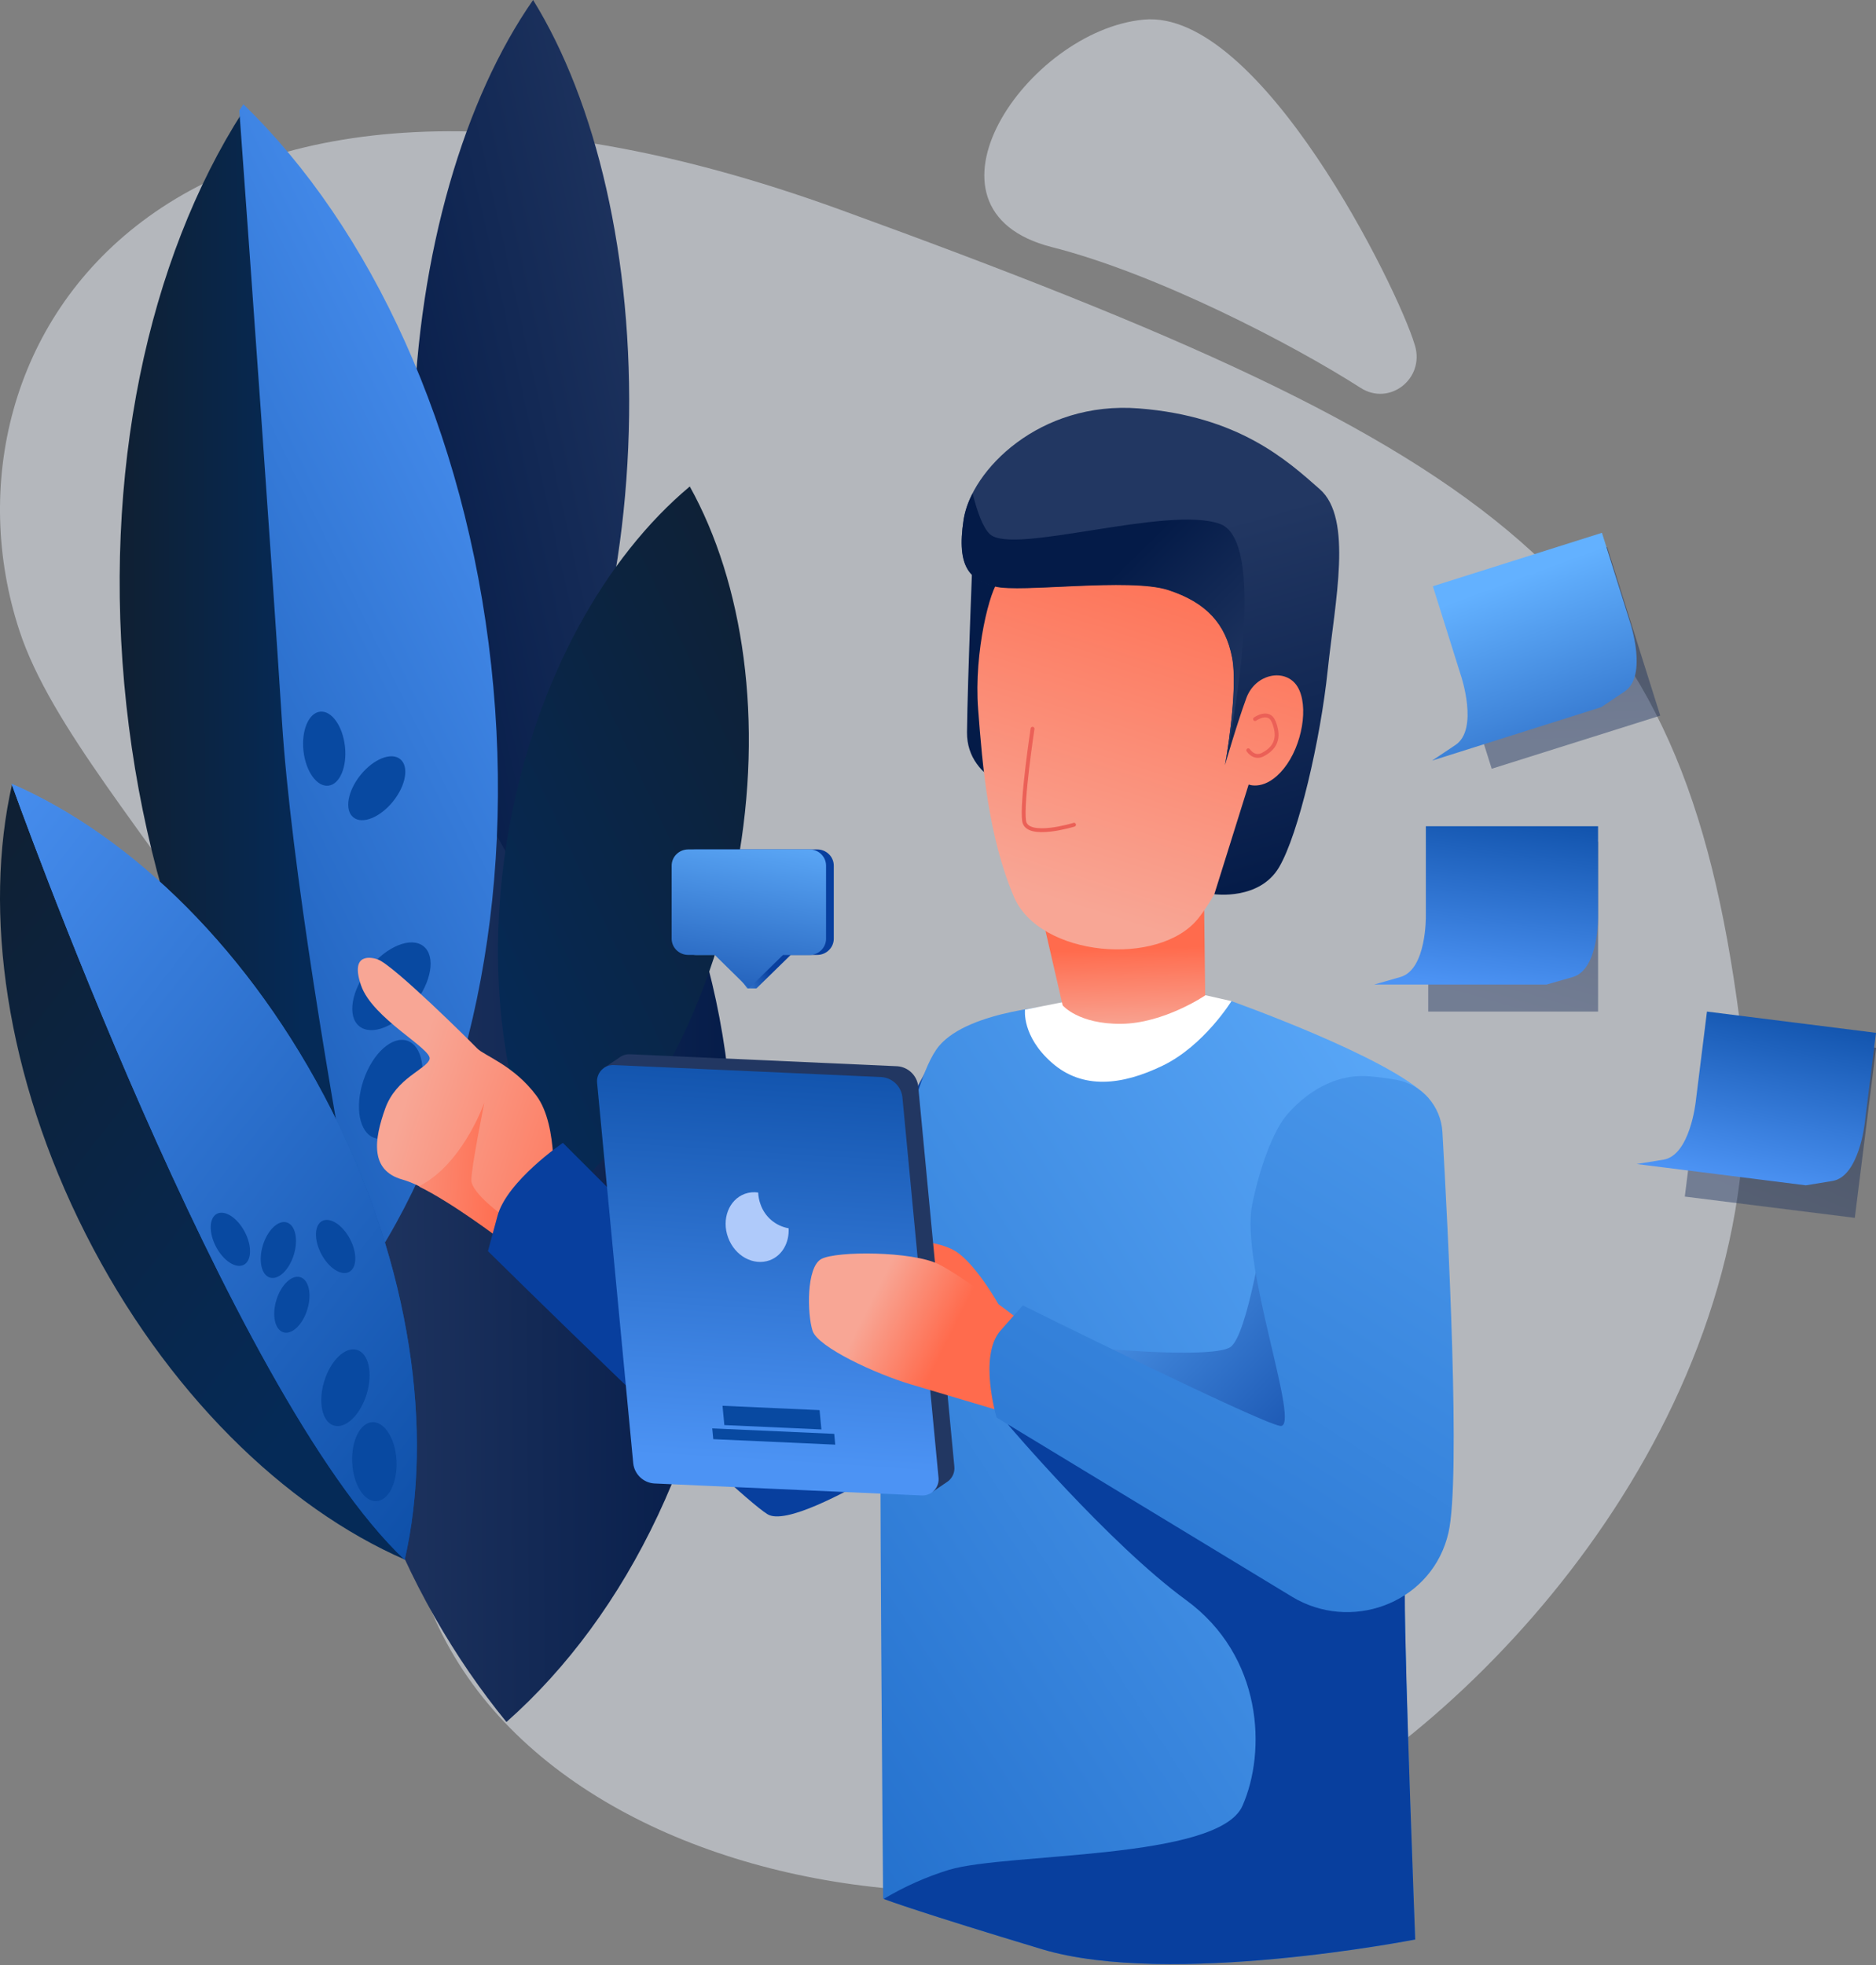<?xml version="1.0" encoding="UTF-8"?> <svg xmlns="http://www.w3.org/2000/svg" xmlns:xlink="http://www.w3.org/1999/xlink" width="486px" height="509px" viewBox="0 0 486 509"><rect x="0" y="0" width="486" height="509" fill="#808080" stroke="none"/><!-- Generator: Sketch 52.5 (67469) - http://www.bohemiancoding.com/sketch --><title>9_work</title><desc>Created with Sketch.</desc><defs><linearGradient x1="-148.653%" y1="-92.861%" x2="-162.529%" y2="-102.855%" id="linearGradient-1"><stop stop-color="#EAF1FC" offset="0%"></stop><stop stop-color="#B0CAF4" offset="100%"></stop></linearGradient><linearGradient x1="-1.445%" y1="51.456%" x2="101.275%" y2="49.693%" id="linearGradient-2"><stop stop-color="#223762" offset="0%"></stop><stop stop-color="#041B48" offset="100%"></stop></linearGradient><linearGradient x1="105.854%" y1="1.735%" x2="2.536%" y2="90.556%" id="linearGradient-3"><stop stop-color="#223762" offset="0%"></stop><stop stop-color="#041B48" offset="100%"></stop></linearGradient><linearGradient x1="2.7%" y1="51.687%" x2="76.079%" y2="49.984%" id="linearGradient-4"><stop stop-color="#101F30" offset="0%"></stop><stop stop-color="#052A57" offset="100%"></stop></linearGradient><linearGradient x1="65.576%" y1="0.545%" x2="1.379%" y2="131.446%" id="linearGradient-5"><stop stop-color="#4C93F4" offset="0%"></stop><stop stop-color="#0849A1" offset="100%"></stop></linearGradient><linearGradient x1="99.104%" y1="-9.012%" x2="15.27%" y2="91.761%" id="linearGradient-6"><stop stop-color="#101F30" offset="0%"></stop><stop stop-color="#052A57" offset="100%"></stop></linearGradient><linearGradient x1="251.958%" y1="-249.536%" x2="181.325%" y2="-144.81%" id="linearGradient-7"><stop stop-color="#4C93F4" offset="0%"></stop><stop stop-color="#0849A1" offset="100%"></stop></linearGradient><linearGradient x1="376.498%" y1="270.105%" x2="271.772%" y2="199.473%" id="linearGradient-8"><stop stop-color="#4C93F4" offset="0%"></stop><stop stop-color="#0849A1" offset="100%"></stop></linearGradient><linearGradient x1="368.112%" y1="264.254%" x2="291.79%" y2="212.829%" id="linearGradient-9"><stop stop-color="#4C93F4" offset="0%"></stop><stop stop-color="#0849A1" offset="100%"></stop></linearGradient><linearGradient x1="413.93%" y1="295.121%" x2="337.608%" y2="243.695%" id="linearGradient-10"><stop stop-color="#4C93F4" offset="0%"></stop><stop stop-color="#0849A1" offset="100%"></stop></linearGradient><linearGradient x1="1.313%" y1="-5.317%" x2="65.969%" y2="88.049%" id="linearGradient-11"><stop stop-color="#101F30" offset="0%"></stop><stop stop-color="#052A57" offset="100%"></stop></linearGradient><linearGradient x1="19.279%" y1="-9.265%" x2="83.936%" y2="84.101%" id="linearGradient-12"><stop stop-color="#4C93F4" offset="0%"></stop><stop stop-color="#0849A1" offset="100%"></stop></linearGradient><linearGradient x1="10.186%" y1="-22.395%" x2="102.86%" y2="111.436%" id="linearGradient-13"><stop stop-color="#4C93F4" offset="0%"></stop><stop stop-color="#0849A1" offset="100%"></stop></linearGradient><linearGradient x1="251.657%" y1="-249.562%" x2="181.189%" y2="-144.858%" id="linearGradient-14"><stop stop-color="#4C93F4" offset="0%"></stop><stop stop-color="#0849A1" offset="100%"></stop></linearGradient><linearGradient x1="251.657%" y1="-249.562%" x2="181.189%" y2="-144.803%" id="linearGradient-15"><stop stop-color="#4C93F4" offset="0%"></stop><stop stop-color="#0849A1" offset="100%"></stop></linearGradient><linearGradient x1="376.532%" y1="269.786%" x2="271.827%" y2="199.22%" id="linearGradient-16"><stop stop-color="#4C93F4" offset="0%"></stop><stop stop-color="#0849A1" offset="100%"></stop></linearGradient><linearGradient x1="376.532%" y1="269.688%" x2="271.827%" y2="199.22%" id="linearGradient-17"><stop stop-color="#4C93F4" offset="0%"></stop><stop stop-color="#0849A1" offset="100%"></stop></linearGradient><linearGradient x1="368.142%" y1="264.367%" x2="291.826%" y2="212.945%" id="linearGradient-18"><stop stop-color="#4C93F4" offset="0%"></stop><stop stop-color="#0849A1" offset="100%"></stop></linearGradient><linearGradient x1="295.306%" y1="-313.995%" x2="243.883%" y2="-237.64%" id="linearGradient-19"><stop stop-color="#4C93F4" offset="0%"></stop><stop stop-color="#0849A1" offset="100%"></stop></linearGradient><linearGradient x1="3.529%" y1="61.866%" x2="40.557%" y2="44.729%" id="linearGradient-20"><stop stop-color="#63B1FF" offset="0%"></stop><stop stop-color="#083F9E" offset="95%"></stop></linearGradient><linearGradient x1="61.578%" y1="-23.822%" x2="26.234%" y2="164.356%" id="linearGradient-21"><stop stop-color="#63B1FF" offset="0%"></stop><stop stop-color="#083F9E" offset="95%"></stop></linearGradient><linearGradient x1="-402.835%" y1="967.273%" x2="-436.488%" y2="1032.467%" id="linearGradient-22"><stop stop-color="#EAF1FC" offset="0%"></stop><stop stop-color="#B0CAF4" offset="100%"></stop></linearGradient><linearGradient x1="37.113%" y1="96.042%" x2="69.661%" y2="-20.122%" id="linearGradient-23"><stop stop-color="#223762" offset="0%"></stop><stop stop-color="#041B48" offset="100%"></stop></linearGradient><linearGradient x1="46.335%" y1="102.422%" x2="71.763%" y2="-23.612%" id="linearGradient-24"><stop stop-color="#4C93F4" offset="0%"></stop><stop stop-color="#0849A1" offset="100%"></stop></linearGradient><linearGradient x1="37.095%" y1="96.042%" x2="69.643%" y2="-20.122%" id="linearGradient-25"><stop stop-color="#223762" offset="0%"></stop><stop stop-color="#041B48" offset="100%"></stop></linearGradient><linearGradient x1="42.315%" y1="97.367%" x2="76.038%" y2="-13.85%" id="linearGradient-26"><stop stop-color="#4C93F4" offset="0%"></stop><stop stop-color="#0849A1" offset="100%"></stop></linearGradient><linearGradient x1="37.087%" y1="96.02%" x2="69.641%" y2="-20.132%" id="linearGradient-27"><stop stop-color="#223762" offset="0%"></stop><stop stop-color="#041B48" offset="100%"></stop></linearGradient><linearGradient x1="31.856%" y1="22.392%" x2="83.955%" y2="171.249%" id="linearGradient-28"><stop stop-color="#63B1FF" offset="0%"></stop><stop stop-color="#083F9E" offset="95%"></stop></linearGradient><linearGradient x1="29.103%" y1="45.374%" x2="132.144%" y2="92.119%" id="linearGradient-29"><stop stop-color="#F8A695" offset="0%"></stop><stop stop-color="#FF6B4D" offset="100%"></stop></linearGradient><linearGradient x1="-82.791%" y1="31.93%" x2="106.805%" y2="52.059%" id="linearGradient-30"><stop stop-color="#F8A695" offset="0%"></stop><stop stop-color="#FF6B4D" offset="100%"></stop></linearGradient><linearGradient x1="-18.308%" y1="36.132%" x2="-7.697%" y2="37.749%" id="linearGradient-31"><stop stop-color="#63B1FF" offset="0%"></stop><stop stop-color="#083F9E" offset="95%"></stop></linearGradient><linearGradient x1="107.614%" y1="-8.207%" x2="-29.95%" y2="141.06%" id="linearGradient-32"><stop stop-color="#63B1FF" offset="0%"></stop><stop stop-color="#0C58BA" offset="100%"></stop></linearGradient><linearGradient x1="-67.256%" y1="21.56%" x2="-21.406%" y2="31.764%" id="linearGradient-33"><stop stop-color="#63B1FF" offset="0%"></stop><stop stop-color="#083F9E" offset="95%"></stop></linearGradient><linearGradient x1="57.541%" y1="104.451%" x2="55.103%" y2="43.399%" id="linearGradient-34"><stop stop-color="#F8A695" offset="0%"></stop><stop stop-color="#FF6B4D" offset="100%"></stop></linearGradient><linearGradient x1="62.318%" y1="12.777%" x2="54.651%" y2="26.469%" id="linearGradient-35"><stop stop-color="#223762" offset="0%"></stop><stop stop-color="#041B48" offset="100%"></stop></linearGradient><linearGradient x1="37.346%" y1="87.366%" x2="62.411%" y2="-8.393%" id="linearGradient-36"><stop stop-color="#F8A695" offset="0%"></stop><stop stop-color="#FF6B4D" offset="100%"></stop></linearGradient><linearGradient x1="50.174%" y1="28.498%" x2="66.732%" y2="101.181%" id="linearGradient-37"><stop stop-color="#223762" offset="0%"></stop><stop stop-color="#041B48" offset="100%"></stop></linearGradient><linearGradient x1="100.613%" y1="66.794%" x2="53.378%" y2="25.457%" id="linearGradient-38"><stop stop-color="#223762" offset="0%"></stop><stop stop-color="#041B48" offset="100%"></stop></linearGradient><linearGradient x1="-31.995%" y1="94.767%" x2="-14.535%" y2="85.242%" id="linearGradient-39"><stop stop-color="#F8A695" offset="0%"></stop><stop stop-color="#FF6B4D" offset="100%"></stop></linearGradient><linearGradient x1="49.021%" y1="92.235%" x2="54.447%" y2="-14.943%" id="linearGradient-40"><stop stop-color="#4C93F4" offset="0%"></stop><stop stop-color="#0849A1" offset="100%"></stop></linearGradient><linearGradient x1="70.159%" y1="-89.601%" x2="64.504%" y2="-29.302%" id="linearGradient-41"><stop stop-color="#4C93F4" offset="0%"></stop><stop stop-color="#0849A1" offset="100%"></stop></linearGradient><linearGradient x1="71.076%" y1="-244.963%" x2="66.53%" y2="-157.266%" id="linearGradient-42"><stop stop-color="#4C93F4" offset="0%"></stop><stop stop-color="#0849A1" offset="100%"></stop></linearGradient><linearGradient x1="28.073%" y1="34.254%" x2="66.461%" y2="48.74%" id="linearGradient-43"><stop stop-color="#F8A695" offset="0%"></stop><stop stop-color="#FF6B4D" offset="100%"></stop></linearGradient><linearGradient x1="-13.849%" y1="-20.789%" x2="107.499%" y2="100.582%" id="linearGradient-44"><stop stop-color="#63B1FF" offset="0%"></stop><stop stop-color="#083F9E" offset="95%"></stop></linearGradient><linearGradient x1="141.352%" y1="-77.226%" x2="-10.33%" y2="197.032%" id="linearGradient-45"><stop stop-color="#63B1FF" offset="0%"></stop><stop stop-color="#0C58BA" offset="100%"></stop></linearGradient></defs><g id="W01-Home" stroke="none" stroke-width="1" fill="none" fill-rule="evenodd"><g id="Home---Desktop" transform="translate(-803, -1748)"><g id="Benefits-#2" transform="translate(0, 914)"><g id="#2" transform="translate(150, 834)"><g id="9_work" transform="translate(653, 0)"><path d="M104.666,380.008 C105.311,276.089 21.199,212.752 5.019,163.308 C-19.288,89.06 43.603,-8.898 217.569,54.276 C391.534,117.449 435.795,150.175 450.636,263.952 C462.512,355 394.442,435.178 340.118,467.128 C255.124,517.095 104.02,483.928 104.666,380.008 Z" id="Path" fill="url(#linearGradient-1)" opacity="0.49"></path><path d="M87.54,312.118 C83.295,364.71 104.649,413.556 131.201,446 C162.617,418.256 185.038,372.959 189.283,320.335 C193.527,267.711 178.651,219.444 152.091,187 C120.667,214.793 91.752,259.527 87.54,312.118 Z" id="Path" fill="url(#linearGradient-2)"></path><path d="M107.107,110.245 C105.856,155.331 115.663,195.742 131.919,222 C149.607,196.655 161.642,156.84 162.893,111.755 C164.143,66.669 154.362,26.275 138.106,0 C120.418,25.345 108.382,65.16 107.107,110.245 Z" id="Path" fill="url(#linearGradient-3)"></path><path d="M73.802,186.557 C71.213,145.671 65.954,71.958 62.853,29 C38.479,67.006 26.218,122.503 32.731,182.608 C39.195,242.029 62.6,293.047 94,325 C86.486,284.293 76.163,223.764 73.802,186.557 Z" id="Path" fill="url(#linearGradient-4)"></path><path d="M127.251,172.31 C120.607,111.188 95.942,58.833 63.042,27 C62.681,27.54 62.353,28.121 62,28.636 C65.125,71.74 70.424,145.646 73.032,186.64 C75.411,223.953 85.812,284.642 93.383,325.456 C94.203,326.274 95.023,327.182 95.844,328 C121.14,289.844 133.912,233.433 127.251,172.31 Z" id="Path" fill="url(#linearGradient-5)"></path><path d="M132.059,213.554 C125.073,251.331 130.427,287.033 144.303,312 C166.218,293.696 183.954,262.198 190.941,224.446 C197.927,186.694 192.573,150.967 178.697,126 C156.807,144.304 139.071,175.778 132.059,213.554 Z" id="Path" fill="url(#linearGradient-6)"></path><ellipse id="Oval" fill="url(#linearGradient-7)" transform="translate(83.991, 193.91) rotate(-6.34) translate(-83.991, -193.91) " cx="83.991" cy="193.91" rx="5.404" ry="9.644"></ellipse><ellipse id="Oval" fill="url(#linearGradient-8)" transform="translate(97.605, 204.156) rotate(-51.21) translate(-97.605, -204.156) " cx="97.605" cy="204.156" rx="9.682" ry="5.425"></ellipse><ellipse id="Oval" fill="url(#linearGradient-9)" transform="translate(101.407, 255.446) rotate(-51.21) translate(-101.407, -255.446) " cx="101.407" cy="255.446" rx="13.285" ry="7.452"></ellipse><ellipse id="Oval" fill="url(#linearGradient-10)" transform="translate(101.24, 282.13) rotate(-71.24) translate(-101.24, -282.13) " cx="101.24" cy="282.13" rx="13.285" ry="7.452"></ellipse><path d="M22.187,319.587 C42.868,360.414 73.753,390.426 105,404 C59.553,361.282 3.155,203 3.155,203 C-4.408,236.156 1.507,278.768 22.187,319.587 Z" id="Path" fill="url(#linearGradient-11)"></path><path d="M85.814,287.405 C65.125,246.586 34.239,216.574 3,203 C3,203 59.399,361.29 104.846,404 C112.41,370.844 106.487,328.224 85.814,287.405 Z" id="Path" fill="url(#linearGradient-12)"></path><path d="M85.814,287.405 C65.125,246.586 34.239,216.574 3,203 C3,203 59.399,361.29 104.846,404 C112.41,370.844 106.487,328.224 85.814,287.405 Z" id="Path" fill="url(#linearGradient-13)"></path><ellipse id="Oval" fill="url(#linearGradient-14)" transform="translate(59.68, 320.981) rotate(-27.93) translate(-59.68, -320.981) " cx="59.68" cy="320.981" rx="4.192" ry="7.468"></ellipse><ellipse id="Oval" fill="url(#linearGradient-15)" transform="translate(86.948, 322.839) rotate(-27.93) translate(-86.948, -322.839) " cx="86.948" cy="322.839" rx="4.192" ry="7.468"></ellipse><ellipse id="Oval" fill="url(#linearGradient-16)" transform="translate(72.11, 323.756) rotate(-72.93) translate(-72.11, -323.756) " cx="72.11" cy="323.756" rx="7.468" ry="4.192"></ellipse><ellipse id="Oval" fill="url(#linearGradient-17)" transform="translate(75.609, 337.935) rotate(-72.93) translate(-75.609, -337.935) " cx="75.609" cy="337.935" rx="7.468" ry="4.192"></ellipse><ellipse id="Oval" fill="url(#linearGradient-18)" transform="translate(89.49, 359.421) rotate(-72.93) translate(-89.49, -359.421) " cx="89.49" cy="359.421" rx="10.245" ry="5.744"></ellipse><ellipse id="Oval" fill="url(#linearGradient-19)" transform="translate(96.982, 378.574) rotate(-2.96) translate(-96.982, -378.574) " cx="96.982" cy="378.574" rx="5.744" ry="10.245"></ellipse><path d="M211.674,220 L180.301,220 C177.926,220 176,221.884 176,224.207 L176,243.12 C176,245.443 177.926,247.327 180.301,247.327 L187.154,247.327 L193.593,256 L195.971,256 L204.846,247.327 L211.699,247.327 C214.074,247.327 216,245.443 216,243.12 L216,224.207 C216,223.087 215.543,222.013 214.731,221.224 C213.919,220.434 212.819,219.994 211.674,220 Z" id="Path" fill="url(#linearGradient-20)"></path><path d="M209.703,220 L178.305,220 C175.927,220 174,221.884 174,224.207 L174,243.12 C174,245.443 175.927,247.327 178.305,247.327 L185.163,247.327 L193.988,256 L202.837,247.351 L209.695,247.351 C212.073,247.351 214,245.468 214,243.144 L214,224.207 C214,221.887 212.078,220.004 209.703,220 Z" id="Path" fill="url(#linearGradient-21)"></path><path d="M366.582,89.561 C369.073,98.179 359.916,105.225 352.484,100.462 C334.926,89.201 299.704,70.91 272.508,64.003 C234.348,54.305 266.094,7.895 296.31,5.08 C326.525,2.265 362.146,74.765 366.452,89.152 L366.582,89.561 Z" id="Path" fill="url(#linearGradient-22)" opacity="0.49"></path><rect id="Rectangle" fill="url(#linearGradient-23)" opacity="0.45" x="370" y="218" width="44" height="44"></rect><path d="M356,255 L362.807,253.046 C369.614,251.092 369.384,237.221 369.384,237.221 L369.384,214 L413.999,214 L413.999,237.237 C413.999,237.237 414.27,251.116 407.422,253.062 L400.656,255 L356,255 Z" id="Path" fill="url(#linearGradient-24)"></path><polygon id="Rectangle" fill="url(#linearGradient-25)" opacity="0.45" transform="translate(461.243, 290.654) rotate(7.13) translate(-461.243, -290.654) " points="439.05 268.464 483.436 268.464 483.435 312.844 439.05 312.845"></polygon><path d="M424,301.486 L430.922,300.367 C437.845,299.248 439.307,285.288 439.307,285.288 L442.208,262 L486,267.506 L483.099,290.794 C483.099,290.794 481.637,304.754 474.715,305.873 L467.825,307 L424,301.486 Z" id="Path" fill="url(#linearGradient-26)"></path><polygon id="Rectangle" fill="url(#linearGradient-27)" opacity="0.45" transform="translate(401.399, 170.402) rotate(-17.49) translate(-401.399, -170.402) " points="378.507 147.513 424.289 147.514 424.291 193.292 378.509 193.29"></polygon><path d="M371,197 L377.067,192.941 C383.134,188.881 378.502,175.068 378.502,175.068 L371.197,151.838 L415.003,138 L422.308,161.23 C422.308,161.23 426.941,175.035 420.874,179.103 L414.807,183.162 L371,197 Z" id="Path" fill="url(#linearGradient-28)"></path><g id="Group" transform="translate(92, 105)"><path d="M51.202,203.636 C51.202,203.636 52.835,186.707 46.988,178.815 C41.141,170.923 33.449,168.429 31.628,166.548 C29.807,164.667 10.069,145.08 5.912,143.51 C4.344,142.921 -1.437,141.604 1.535,150.224 C4.508,158.844 20.056,166.695 19.289,169.32 C18.521,171.945 10.649,174.137 7.799,182.094 C4.949,190.052 3.716,198.14 12.282,200.52 C20.848,202.9 38.618,216.557 38.618,216.557 L51.202,203.636 Z" id="Path" fill="url(#linearGradient-29)"></path><path d="M38.773,210.219 C38.773,210.219 30.109,204.11 30.109,200.659 C30.109,197.208 33.481,180.557 33.481,180.557 C33.481,180.557 28.631,194.46 18.782,200.937 C17.966,201.444 17.263,201.886 16.537,202.294 C25.258,206.572 37.279,215.707 38.259,216.451 L38.544,212.82 L38.773,210.219 Z" id="Path" fill="url(#linearGradient-30)"></path><path d="M151.295,165.959 L108.716,245.851 L53.823,191.009 C53.823,191.009 39.279,200.912 36.862,209.982 L34.412,219.051 C34.412,219.051 97.962,281.77 106.838,287.192 C115.715,292.614 166.394,256.794 166.394,256.794 L151.295,165.959 Z" id="Path" fill="url(#linearGradient-31)"></path><path d="M227.02,154.297 C227.02,154.297 267.851,168.789 277.65,178.979 C287.45,189.169 271.852,288.517 271.885,307.964 C271.918,327.412 274.604,397.335 274.604,397.335 C274.604,397.335 211.006,409.823 177.851,399.829 C144.223,389.696 136.784,386.744 136.784,386.744 C136.784,386.744 135.665,261.619 136.22,239.26 C136.776,216.901 143.357,175.364 151.262,165.918 C159.167,156.472 183.257,155.286 183.257,155.286 L227.02,154.297 Z" id="Path" fill="url(#linearGradient-32)"></path><path d="M169.04,263.859 C169.04,263.859 195.303,294.838 215.244,309.403 C235.186,323.969 236.093,348.659 229.87,362.725 C223.647,376.791 169.138,374.788 153.924,379.261 C147.978,381.093 142.273,383.633 136.931,386.826 C137.984,387.227 146.608,390.4 177.876,399.829 C211.022,409.823 274.629,397.335 274.629,397.335 C274.629,397.335 271.934,327.412 271.934,307.964 C271.934,301.741 273.518,287.331 275.372,270.287 L169.04,263.859 Z" id="Path" fill="url(#linearGradient-33)"></path><path d="M183.119,154.608 L173.548,156.489 C173.548,156.489 172.625,163.366 180.546,170.293 C188.467,177.22 198.618,176.157 209.275,170.972 C219.932,165.787 227.02,154.297 227.02,154.297 L220.209,152.751 L183.119,154.608 Z" id="Path" fill="#FFFFFF"></path><path d="M177.206,128.953 L183.29,155.385 C183.29,155.385 187.373,160.291 198.471,160.177 C209.569,160.063 220.218,152.817 220.218,152.817 L219.899,125.78 L177.206,128.953 Z" id="Path" fill="url(#linearGradient-34)"></path><path d="M160.188,33.383 C160.188,33.383 158.636,71.371 158.514,84.644 C158.391,97.917 174.846,100.918 174.846,100.918 L198.234,75.239 L186.687,35.82 L160.188,33.383 Z" id="Path" fill="url(#linearGradient-35)"></path><path d="M161.397,78.666 C162.532,93.591 164.034,111.615 170.657,127.252 C177.28,142.888 208.409,145.571 218.486,132.788 C228.563,120.006 231.716,99.871 231.716,99.871 C231.716,99.871 242.438,100.362 245.002,92.29 C247.566,84.218 246.635,72.27 241.621,70.029 C236.607,67.789 231.92,73.399 231.92,73.399 C231.92,73.399 233.365,57.86 222.12,48.439 C210.876,39.018 169.04,43.303 166.794,45.348 C164.549,47.392 160.261,63.74 161.397,78.666 Z" id="Path" fill="url(#linearGradient-36)"></path><path d="M225.346,93.165 C225.346,93.165 228.874,73.881 227.216,65.245 C225.558,56.609 220.634,50.983 210.639,47.744 C200.643,44.505 172.258,48.562 165.872,46.844 C159.486,45.127 155.746,42.183 157.656,29.531 C159.567,16.88 177.255,-1.243 203.06,0.785 C228.866,2.813 241.311,14.124 249.926,21.721 C258.542,29.319 253.838,50.696 251.96,68.606 C250.081,86.517 244.447,110.969 239.359,119.613 C234.272,128.258 222.586,126.606 222.586,126.606 L231.479,98.195 C231.479,98.195 235.799,99.994 240.592,94.057 C245.386,88.119 247.125,77.782 244.145,72.875 C241.164,67.969 233.275,69.342 230.891,75.779 C228.506,82.215 225.346,93.165 225.346,93.165 Z" id="Path" fill="url(#linearGradient-37)"></path><path d="M175.491,83.744 C175.491,83.744 172.584,102.914 173.311,107.641 C174.038,112.368 186.238,108.606 186.238,108.606" id="Path" stroke="#EB6057" stroke-linecap="round" stroke-linejoin="round"></path><path d="M224.064,30.701 C210.541,25.794 170.363,38.879 164.451,33.359 C162.63,31.658 161.184,27.634 159.967,22.801 C158.828,24.931 158.036,27.231 157.624,29.613 C155.713,42.273 159.437,45.241 165.839,46.926 C172.241,48.611 200.611,44.587 210.606,47.826 C220.601,51.064 225.526,56.691 227.183,65.327 C228.841,73.963 225.346,93.231 225.346,93.231 C225.346,93.231 237.587,35.583 224.064,30.701 Z" id="Path" fill="url(#linearGradient-38)"></path><path d="M233.137,81.242 C233.137,81.242 236.689,78.715 237.979,81.953 C239.269,85.192 239.212,88.34 235.129,90.45 C232.851,91.628 231.373,89.322 231.373,89.322" id="Path" stroke="#EB6057" stroke-linecap="round" stroke-linejoin="round"></path><path d="M166.647,232.774 C166.647,232.774 161.495,223.59 156.448,219.689 C151.401,215.788 141.104,216.361 141.104,216.361 L145.268,230.264 L166.647,232.774 Z" id="Path" fill="url(#linearGradient-39)"></path><path d="M155.231,274.785 L145.873,176.345 C145.547,173.544 143.283,171.369 140.475,171.16 L71.258,168.053 C70.205,167.994 69.167,168.326 68.343,168.985 L64.513,171.561 L66.963,174.767 L76.125,271.228 C76.45,274.029 78.715,276.204 81.523,276.413 L148.069,279.398 L149.605,281.377 L153.345,278.834 L153.484,278.735 L153.622,278.637 C154.792,277.721 155.401,276.262 155.231,274.785 Z" id="Path" fill="#223762"></path><path d="M146.665,282.326 L77.448,279.218 C74.64,279.009 72.375,276.834 72.05,274.033 L62.7,175.601 C62.532,174.348 62.936,173.086 63.802,172.166 C64.667,171.246 65.9,170.765 67.159,170.858 L136.375,173.965 C139.183,174.174 141.448,176.349 141.773,179.15 L151.123,277.582 C151.292,278.835 150.887,280.097 150.022,281.017 C149.157,281.938 147.923,282.418 146.665,282.326 Z" id="Path" fill="url(#linearGradient-40)"></path><path d="M105.017,206.907 C104.663,205.929 104.459,204.904 104.413,203.865 C103.257,203.694 102.077,203.809 100.975,204.2 C96.81,205.713 94.867,210.791 96.631,215.551 C98.394,220.311 103.163,222.911 107.361,221.431 C110.627,220.245 112.506,216.835 112.301,213.122 C108.923,212.536 106.132,210.154 105.017,206.907 Z" id="Path" fill="#AFCAFA"></path><polygon id="Path" fill="url(#linearGradient-41)" points="120.794 265.225 95.651 264.097 95.177 259.1 120.321 260.228"></polygon><polygon id="Path" fill="url(#linearGradient-42)" points="124.379 269.167 92.784 267.744 92.515 264.955 124.118 266.37"></polygon><path d="M173.891,238.262 C173.891,238.262 158.016,225.856 151.181,222.445 C144.346,219.035 124.722,218.97 120.778,221.08 C116.834,223.19 117.128,235.391 118.5,239.669 C119.871,243.946 134.979,250.897 144.011,253.571 C153.043,256.246 171.237,261.66 171.237,261.66 L173.891,238.262 Z" id="Path" fill="url(#linearGradient-43)"></path><path d="M235.75,211.045 C235.75,211.045 231.266,241.157 226.669,243.946 C222.071,246.734 196.348,244.502 196.348,244.502 L234.133,282.236 C234.133,282.236 260.346,281.614 261.269,280.984 C262.192,280.355 264.715,239.006 264.715,239.006 L235.75,211.045 Z" id="Path" fill="url(#linearGradient-44)"></path><path d="M240.421,184.973 C240.421,184.973 249.142,172.567 262.837,173.777 C265.409,174.006 267.663,174.309 269.615,174.652 C276.295,175.819 281.292,181.44 281.676,188.22 C283.122,213.253 286.47,278.179 283.236,291.992 C283.111,292.537 282.972,293.069 282.82,293.587 C277.846,310.508 257.766,317.688 242.699,308.553 L166.182,262.142 C166.182,262.142 161.413,246.219 167.186,239.636 L172.968,233.093 C172.968,233.093 233.855,263.295 239.604,264.309 C245.353,265.323 229.168,222.601 232.393,206.98 C235.619,191.36 240.421,184.973 240.421,184.973 Z" id="Path" fill="url(#linearGradient-45)"></path></g></g></g></g></g></g></svg> 